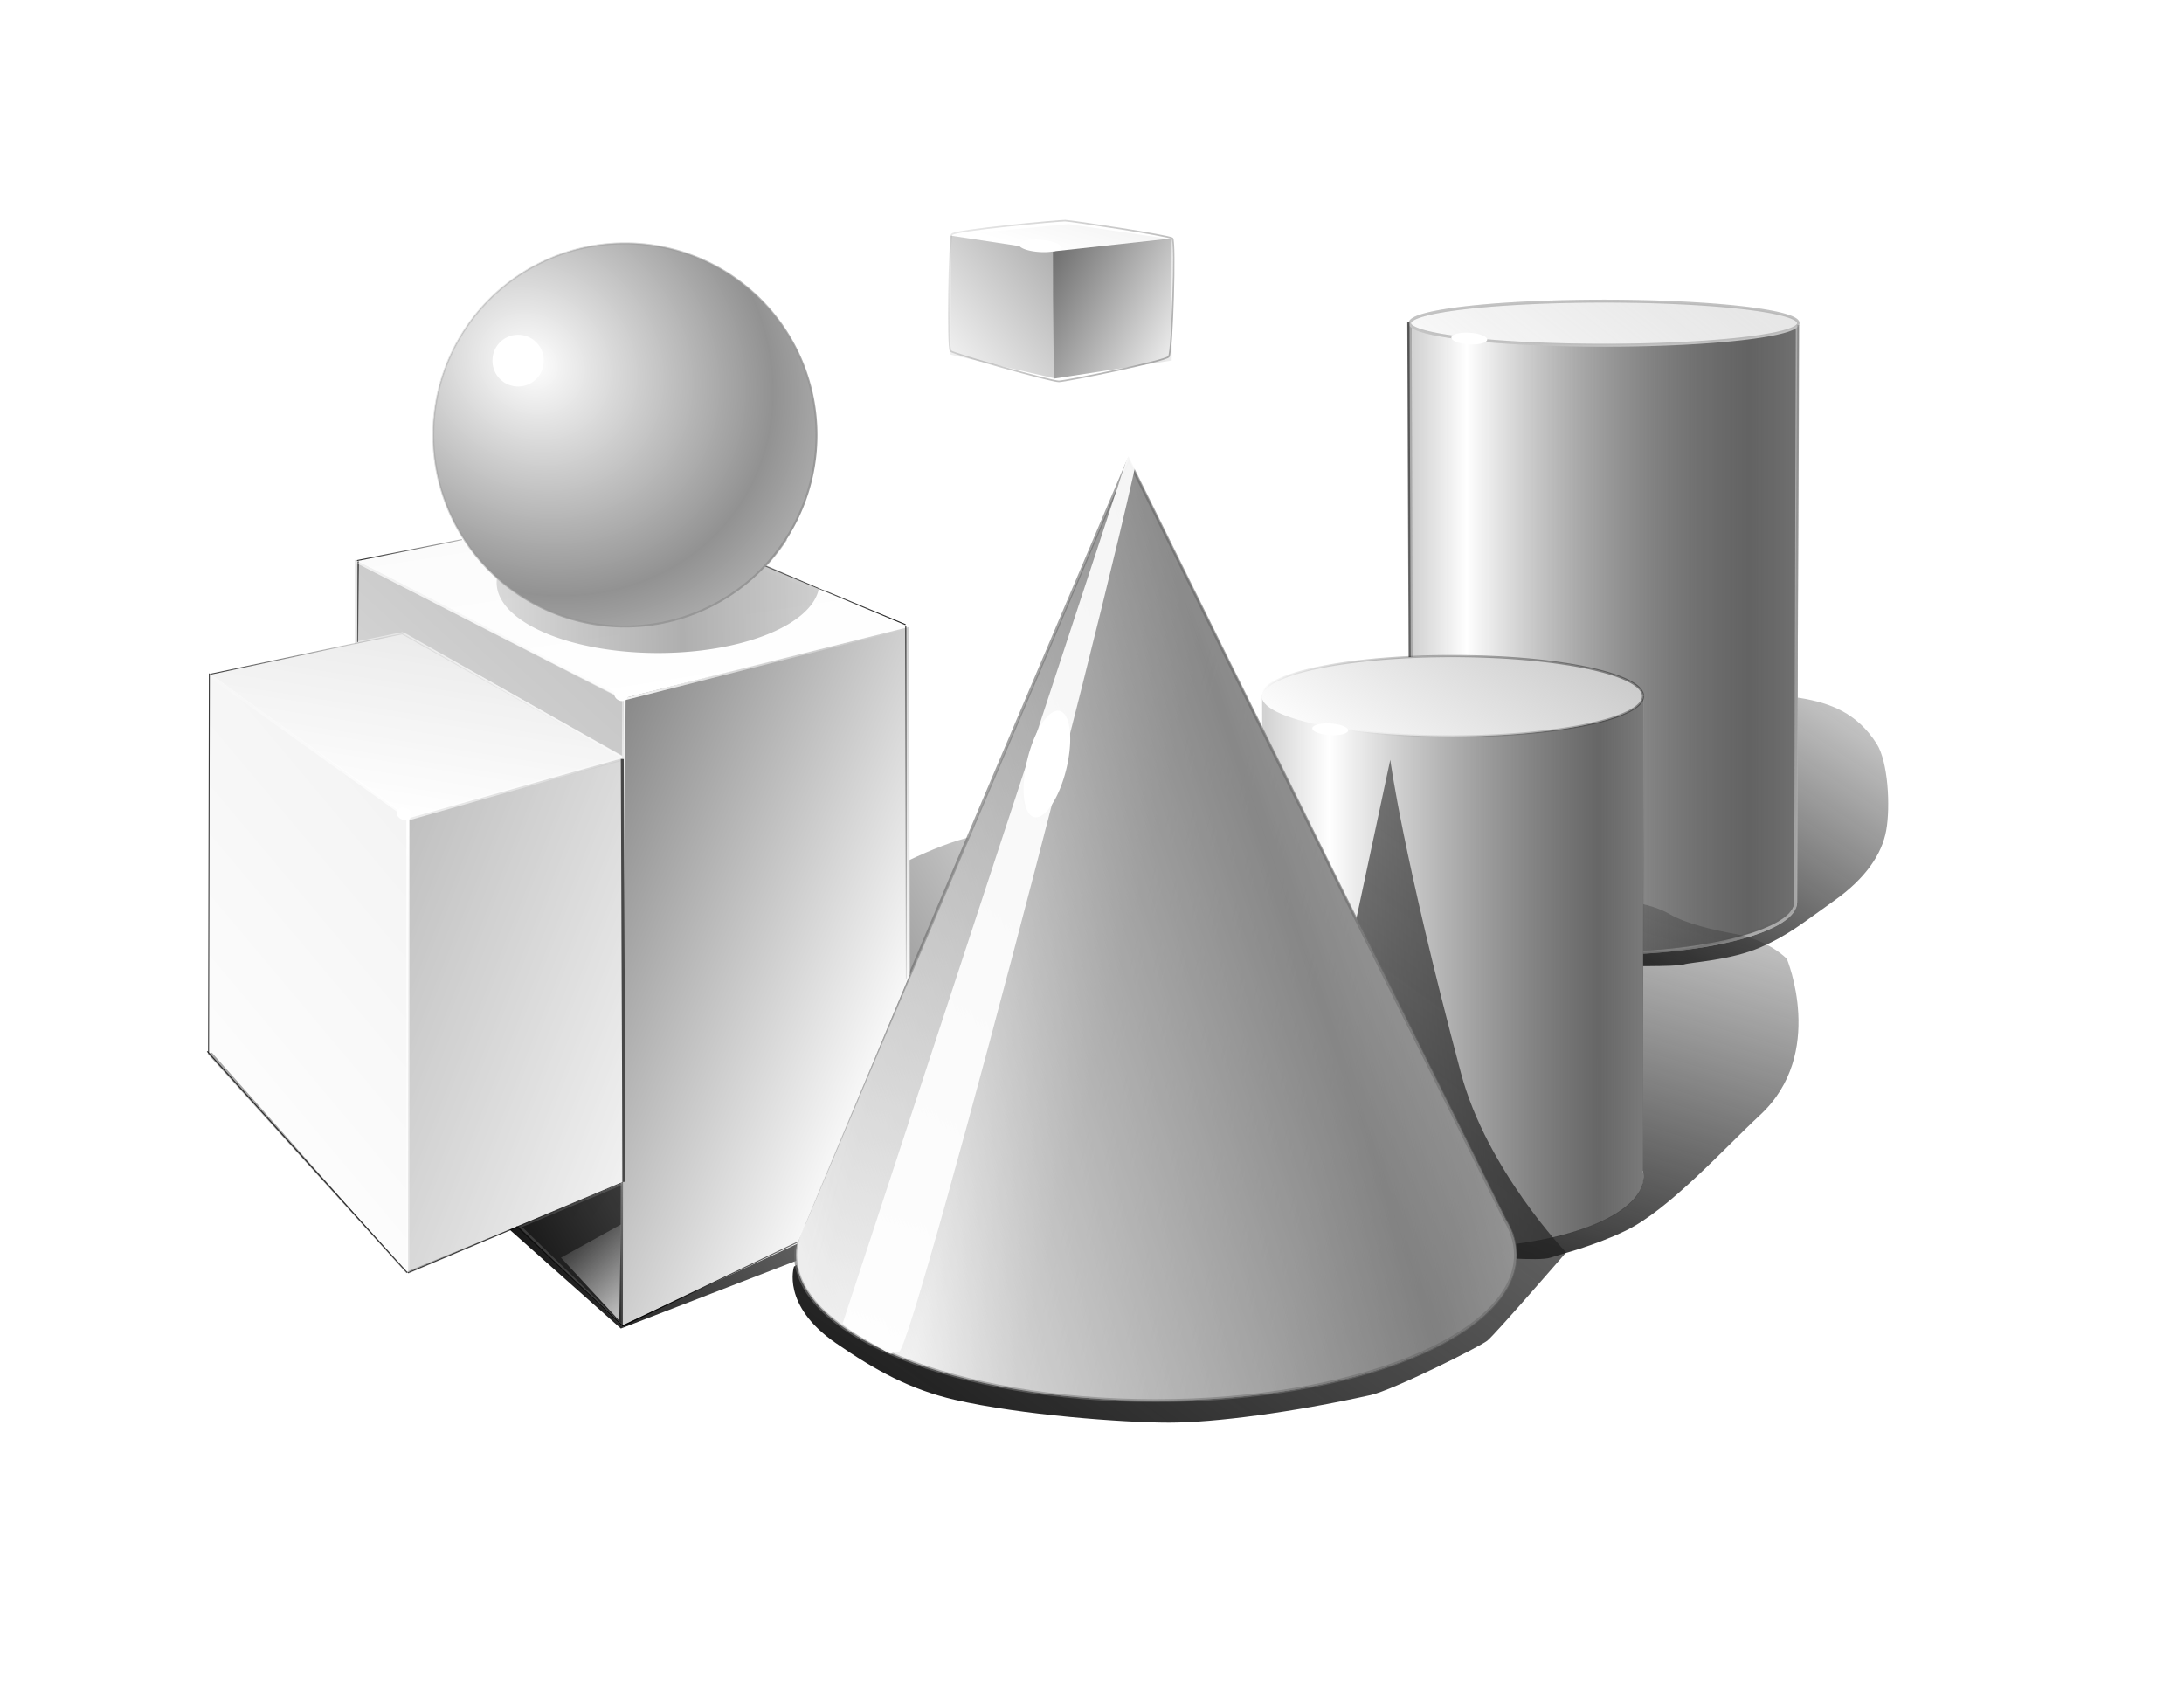 <?xml version="1.0" encoding="UTF-8" standalone="no"?>
<!-- Created with Inkscape (http://www.inkscape.org/) -->
<svg
   xmlns:dc="http://purl.org/dc/elements/1.1/"
   xmlns:cc="http://creativecommons.org/ns#"
   xmlns:rdf="http://www.w3.org/1999/02/22-rdf-syntax-ns#"
   xmlns:svg="http://www.w3.org/2000/svg"
   xmlns="http://www.w3.org/2000/svg"
   xmlns:xlink="http://www.w3.org/1999/xlink"
   xmlns:sodipodi="http://sodipodi.sourceforge.net/DTD/sodipodi-0.dtd"
   xmlns:inkscape="http://www.inkscape.org/namespaces/inkscape"
   width="990"
   height="765"
   id="svg2"
   sodipodi:version="0.32"
   inkscape:version="0.45+0.46pre2+devel"
   sodipodi:docbase="I:\My Computer\My Documents\233\03"
   sodipodi:docname="Shapes and Shadows.svg"
   version="1.0"
   inkscape:export-filename="B:\Documents\Pictures\Shapes and Shadows.png"
   inkscape:export-xdpi="150"
   inkscape:export-ydpi="150"
   inkscape:output_extension="org.inkscape.output.svg.inkscape"
   sodipodi:modified="true">
  <defs
     id="defs4">
    <inkscape:perspective
       sodipodi:type="inkscape:persp3d"
       inkscape:vp_x="-50 : 600 : 1"
       inkscape:vp_y="0 : 1000 : 0"
       inkscape:vp_z="700 : 600 : 1"
       inkscape:persp3d-origin="300 : 400 : 1"
       id="perspective14359" />
    <inkscape:perspective
       sodipodi:type="inkscape:persp3d"
       inkscape:vp_x="-50 : 600 : 1"
       inkscape:vp_y="0 : 1000 : 0"
       inkscape:vp_z="700 : 600 : 1"
       inkscape:persp3d-origin="300 : 400 : 1"
       id="perspective8367" />
    <inkscape:perspective
       sodipodi:type="inkscape:persp3d"
       inkscape:vp_x="-50 : 600 : 1"
       inkscape:vp_y="0 : 1000 : 0"
       inkscape:vp_z="700 : 600 : 1"
       inkscape:persp3d-origin="300 : 400 : 1"
       id="perspective18214" />
    <linearGradient
       inkscape:collect="always"
       id="linearGradient32159">
      <stop
         style="stop-color:#979797;stop-opacity:1;"
         offset="0"
         id="stop32161" />
      <stop
         style="stop-color:#979797;stop-opacity:0;"
         offset="1"
         id="stop32163" />
    </linearGradient>
    <linearGradient
       inkscape:collect="always"
       id="linearGradient31172">
      <stop
         style="stop-color:#141414;stop-opacity:1;"
         offset="0"
         id="stop31174" />
      <stop
         style="stop-color:#141414;stop-opacity:0;"
         offset="1"
         id="stop31176" />
    </linearGradient>
    <linearGradient
       inkscape:collect="always"
       id="linearGradient31158">
      <stop
         style="stop-color:#101010;stop-opacity:1;"
         offset="0"
         id="stop31160" />
      <stop
         style="stop-color:#101010;stop-opacity:0;"
         offset="1"
         id="stop31162" />
    </linearGradient>
    <linearGradient
       inkscape:collect="always"
       id="linearGradient31150">
      <stop
         style="stop-color:#3f3f3f;stop-opacity:1;"
         offset="0"
         id="stop31152" />
      <stop
         style="stop-color:#3f3f3f;stop-opacity:0;"
         offset="1"
         id="stop31154" />
    </linearGradient>
    <linearGradient
       inkscape:collect="always"
       id="linearGradient31140">
      <stop
         style="stop-color:#282828;stop-opacity:1;"
         offset="0"
         id="stop31142" />
      <stop
         style="stop-color:#282828;stop-opacity:0;"
         offset="1"
         id="stop31144" />
    </linearGradient>
    <linearGradient
       inkscape:collect="always"
       id="linearGradient30157">
      <stop
         style="stop-color:#212121;stop-opacity:1;"
         offset="0"
         id="stop30159" />
      <stop
         style="stop-color:#212121;stop-opacity:0;"
         offset="1"
         id="stop30161" />
    </linearGradient>
    <linearGradient
       inkscape:collect="always"
       id="linearGradient25280">
      <stop
         style="stop-color:#000000;stop-opacity:1;"
         offset="0"
         id="stop25282" />
      <stop
         style="stop-color:#000000;stop-opacity:0;"
         offset="1"
         id="stop25284" />
    </linearGradient>
    <linearGradient
       inkscape:collect="always"
       id="linearGradient23300">
      <stop
         style="stop-color:#ffffff;stop-opacity:1;"
         offset="0"
         id="stop23302" />
      <stop
         style="stop-color:#ffffff;stop-opacity:0;"
         offset="1"
         id="stop23304" />
    </linearGradient>
    <linearGradient
       inkscape:collect="always"
       id="linearGradient21330">
      <stop
         style="stop-color:#000000;stop-opacity:1;"
         offset="0"
         id="stop21332" />
      <stop
         style="stop-color:#000000;stop-opacity:0;"
         offset="1"
         id="stop21334" />
    </linearGradient>
    <linearGradient
       inkscape:collect="always"
       id="linearGradient12361">
      <stop
         style="stop-color:#000000;stop-opacity:1;"
         offset="0"
         id="stop12363" />
      <stop
         style="stop-color:#000000;stop-opacity:0;"
         offset="1"
         id="stop12365" />
    </linearGradient>
    <linearGradient
       inkscape:collect="always"
       id="linearGradient9316">
      <stop
         style="stop-color:#cdcdcd;stop-opacity:1"
         offset="0"
         id="stop9318" />
      <stop
         style="stop-color:#c1c1c1;stop-opacity:0;"
         offset="1"
         id="stop9320" />
    </linearGradient>
    <linearGradient
       inkscape:collect="always"
       id="linearGradient9308">
      <stop
         style="stop-color:#a8a8a8;stop-opacity:1;"
         offset="0"
         id="stop9310" />
      <stop
         style="stop-color:#858585;stop-opacity:0"
         offset="1"
         id="stop9312" />
    </linearGradient>
    <linearGradient
       inkscape:collect="always"
       id="linearGradient8315">
      <stop
         style="stop-color:#b4b4b4;stop-opacity:1;"
         offset="0"
         id="stop8317" />
      <stop
         style="stop-color:#b4b4b4;stop-opacity:0;"
         offset="1"
         id="stop8319" />
    </linearGradient>
    <linearGradient
       inkscape:collect="always"
       id="linearGradient6355">
      <stop
         style="stop-color:#636363;stop-opacity:1"
         offset="0"
         id="stop6357" />
      <stop
         style="stop-color:#000000;stop-opacity:0;"
         offset="1"
         id="stop6359" />
    </linearGradient>
    <linearGradient
       inkscape:collect="always"
       id="linearGradient4386">
      <stop
         style="stop-color:#393939;stop-opacity:0.77"
         offset="0"
         id="stop4388" />
      <stop
         style="stop-color:#000000;stop-opacity:0;"
         offset="1"
         id="stop4390" />
    </linearGradient>
    <linearGradient
       id="linearGradient3414">
      <stop
         style="stop-color:#bababa;stop-opacity:1;"
         offset="0"
         id="stop3416" />
      <stop
         id="stop3420"
         offset="0.305"
         style="stop-color:#bababa;stop-opacity:0.631;" />
      <stop
         style="stop-color:#bababa;stop-opacity:0.427;"
         offset="0.791"
         id="stop3422" />
      <stop
         style="stop-color:#bababa;stop-opacity:0;"
         offset="1"
         id="stop3418" />
    </linearGradient>
    <linearGradient
       inkscape:collect="always"
       id="linearGradient20735">
      <stop
         style="stop-color:#949494;stop-opacity:1;"
         offset="0"
         id="stop20737" />
      <stop
         style="stop-color:#949494;stop-opacity:0;"
         offset="1"
         id="stop20739" />
    </linearGradient>
    <linearGradient
       inkscape:collect="always"
       id="linearGradient17788">
      <stop
         style="stop-color:#000000;stop-opacity:1;"
         offset="0"
         id="stop17790" />
      <stop
         style="stop-color:#000000;stop-opacity:0;"
         offset="1"
         id="stop17792" />
    </linearGradient>
    <linearGradient
       inkscape:collect="always"
       id="linearGradient11868">
      <stop
         style="stop-color:#000000;stop-opacity:1;"
         offset="0"
         id="stop11870" />
      <stop
         style="stop-color:#000000;stop-opacity:0;"
         offset="1"
         id="stop11872" />
    </linearGradient>
    <linearGradient
       inkscape:collect="always"
       id="linearGradient10891">
      <stop
         style="stop-color:#ffffff;stop-opacity:1;"
         offset="0"
         id="stop10893" />
      <stop
         style="stop-color:#ffffff;stop-opacity:0;"
         offset="1"
         id="stop10895" />
    </linearGradient>
    <linearGradient
       inkscape:collect="always"
       id="linearGradient10469">
      <stop
         style="stop-color:#fcfcfc;stop-opacity:1;"
         offset="0"
         id="stop10471" />
      <stop
         style="stop-color:#fcfcfc;stop-opacity:0;"
         offset="1"
         id="stop10473" />
    </linearGradient>
    <linearGradient
       inkscape:collect="always"
       id="linearGradient9492">
      <stop
         style="stop-color:#ffffff;stop-opacity:1;"
         offset="0"
         id="stop9494" />
      <stop
         style="stop-color:#ffffff;stop-opacity:0;"
         offset="1"
         id="stop9496" />
    </linearGradient>
    <linearGradient
       inkscape:collect="always"
       id="linearGradient31325">
      <stop
         style="stop-color:#ffffff;stop-opacity:1;"
         offset="0"
         id="stop31327" />
      <stop
         style="stop-color:#ffffff;stop-opacity:0;"
         offset="1"
         id="stop31329" />
    </linearGradient>
    <linearGradient
       inkscape:collect="always"
       id="linearGradient27409">
      <stop
         style="stop-color:#ffffff;stop-opacity:1;"
         offset="0"
         id="stop27411" />
      <stop
         style="stop-color:#ffffff;stop-opacity:0;"
         offset="1"
         id="stop27413" />
    </linearGradient>
    <linearGradient
       inkscape:collect="always"
       id="linearGradient44482">
      <stop
         style="stop-color:black;stop-opacity:1;"
         offset="0"
         id="stop44484" />
      <stop
         style="stop-color:black;stop-opacity:0;"
         offset="1"
         id="stop44486" />
    </linearGradient>
    <linearGradient
       inkscape:collect="always"
       id="linearGradient43587">
      <stop
         style="stop-color:black;stop-opacity:1;"
         offset="0"
         id="stop43589" />
      <stop
         style="stop-color:black;stop-opacity:0;"
         offset="1"
         id="stop43591" />
    </linearGradient>
    <linearGradient
       inkscape:collect="always"
       id="linearGradient42692">
      <stop
         style="stop-color:black;stop-opacity:1;"
         offset="0"
         id="stop42694" />
      <stop
         style="stop-color:black;stop-opacity:0;"
         offset="1"
         id="stop42696" />
    </linearGradient>
    <linearGradient
       inkscape:collect="always"
       id="linearGradient32903">
      <stop
         style="stop-color:black;stop-opacity:1;"
         offset="0"
         id="stop32905" />
      <stop
         style="stop-color:black;stop-opacity:0;"
         offset="1"
         id="stop32907" />
    </linearGradient>
    <linearGradient
       inkscape:collect="always"
       id="linearGradient28242">
      <stop
         style="stop-color:black;stop-opacity:1;"
         offset="0"
         id="stop28244" />
      <stop
         style="stop-color:black;stop-opacity:0;"
         offset="1"
         id="stop28246" />
    </linearGradient>
    <linearGradient
       inkscape:collect="always"
       id="linearGradient27347">
      <stop
         style="stop-color:black;stop-opacity:1;"
         offset="0"
         id="stop27349" />
      <stop
         style="stop-color:black;stop-opacity:0;"
         offset="1"
         id="stop27351" />
    </linearGradient>
    <linearGradient
       inkscape:collect="always"
       id="linearGradient24680">
      <stop
         style="stop-color:black;stop-opacity:1;"
         offset="0"
         id="stop24682" />
      <stop
         style="stop-color:black;stop-opacity:0;"
         offset="1"
         id="stop24684" />
    </linearGradient>
    <linearGradient
       inkscape:collect="always"
       id="linearGradient20235">
      <stop
         style="stop-color:white;stop-opacity:1;"
         offset="0"
         id="stop20237" />
      <stop
         style="stop-color:white;stop-opacity:0;"
         offset="1"
         id="stop20239" />
    </linearGradient>
    <linearGradient
       inkscape:collect="always"
       id="linearGradient20225">
      <stop
         style="stop-color:black;stop-opacity:1;"
         offset="0"
         id="stop20227" />
      <stop
         style="stop-color:black;stop-opacity:0;"
         offset="1"
         id="stop20229" />
    </linearGradient>
    <linearGradient
       id="linearGradient12205">
      <stop
         style="stop-color:white;stop-opacity:1;"
         offset="0"
         id="stop12207" />
      <stop
         style="stop-color:white;stop-opacity:1"
         offset="1"
         id="stop12209" />
    </linearGradient>
    <linearGradient
       id="linearGradient21890">
      <stop
         style="stop-color:black;stop-opacity:1;"
         offset="0"
         id="stop21892" />
      <stop
         style="stop-color:black;stop-opacity:0;"
         offset="1"
         id="stop21894" />
    </linearGradient>
    <linearGradient
       inkscape:collect="always"
       id="linearGradient13817">
      <stop
         style="stop-color:black;stop-opacity:1;"
         offset="0"
         id="stop13819" />
      <stop
         style="stop-color:black;stop-opacity:0;"
         offset="1"
         id="stop13821" />
    </linearGradient>
    <linearGradient
       id="linearGradient12011">
      <stop
         style="stop-color:black;stop-opacity:1;"
         offset="0"
         id="stop12013" />
      <stop
         style="stop-color:black;stop-opacity:0;"
         offset="1"
         id="stop12015" />
    </linearGradient>
    <linearGradient
       id="linearGradient11999">
      <stop
         id="stop12001"
         offset="0"
         style="stop-color:black;stop-opacity:1;" />
      <stop
         id="stop12003"
         offset="1"
         style="stop-color:black;stop-opacity:0;" />
    </linearGradient>
    <linearGradient
       inkscape:collect="always"
       id="linearGradient27139">
      <stop
         style="stop-color:black;stop-opacity:1;"
         offset="0"
         id="stop27141" />
      <stop
         style="stop-color:black;stop-opacity:0;"
         offset="1"
         id="stop27143" />
    </linearGradient>
    <linearGradient
       id="linearGradient8402">
      <stop
         style="stop-color:white;stop-opacity:1;"
         offset="0"
         id="stop8404" />
      <stop
         style="stop-color:white;stop-opacity:0.178"
         offset="1"
         id="stop8406" />
    </linearGradient>
    <linearGradient
       inkscape:collect="always"
       id="linearGradient6622">
      <stop
         style="stop-color:black;stop-opacity:1;"
         offset="0"
         id="stop6624" />
      <stop
         style="stop-color:black;stop-opacity:0;"
         offset="1"
         id="stop6626" />
    </linearGradient>
    <linearGradient
       inkscape:collect="always"
       id="linearGradient5727">
      <stop
         style="stop-color:black;stop-opacity:1;"
         offset="0"
         id="stop5729" />
      <stop
         style="stop-color:black;stop-opacity:0;"
         offset="1"
         id="stop5731" />
    </linearGradient>
    <linearGradient
       inkscape:collect="always"
       id="linearGradient4832">
      <stop
         style="stop-color:black;stop-opacity:0.73"
         offset="0"
         id="stop4834" />
      <stop
         style="stop-color:black;stop-opacity:0;"
         offset="1"
         id="stop4836" />
    </linearGradient>
    <linearGradient
       id="linearGradient2987">
      <stop
         id="stop2989"
         offset="0"
         style="stop-color:black;stop-opacity:1;" />
      <stop
         id="stop2991"
         offset="1"
         style="stop-color:black;stop-opacity:0;" />
    </linearGradient>
    <linearGradient
       inkscape:collect="always"
       id="linearGradient21474">
      <stop
         style="stop-color:black;stop-opacity:1;"
         offset="0"
         id="stop21476" />
      <stop
         style="stop-color:black;stop-opacity:0;"
         offset="1"
         id="stop21478" />
    </linearGradient>
    <linearGradient
       inkscape:collect="always"
       id="linearGradient20579">
      <stop
         style="stop-color:black;stop-opacity:1;"
         offset="0"
         id="stop20581" />
      <stop
         style="stop-color:black;stop-opacity:0;"
         offset="1"
         id="stop20583" />
    </linearGradient>
    <linearGradient
       inkscape:collect="always"
       id="linearGradient19684">
      <stop
         style="stop-color:black;stop-opacity:1;"
         offset="0"
         id="stop19686" />
      <stop
         style="stop-color:black;stop-opacity:0;"
         offset="1"
         id="stop19688" />
    </linearGradient>
    <linearGradient
       inkscape:collect="always"
       id="linearGradient19674">
      <stop
         style="stop-color:black;stop-opacity:1;"
         offset="0"
         id="stop19676" />
      <stop
         style="stop-color:black;stop-opacity:0;"
         offset="1"
         id="stop19678" />
    </linearGradient>
    <linearGradient
       inkscape:collect="always"
       id="linearGradient18779">
      <stop
         style="stop-color:black;stop-opacity:1;"
         offset="0"
         id="stop18781" />
      <stop
         style="stop-color:black;stop-opacity:0;"
         offset="1"
         id="stop18783" />
    </linearGradient>
    <linearGradient
       inkscape:collect="always"
       id="linearGradient17884">
      <stop
         style="stop-color:black;stop-opacity:1;"
         offset="0"
         id="stop17886" />
      <stop
         style="stop-color:black;stop-opacity:0;"
         offset="1"
         id="stop17888" />
    </linearGradient>
    <linearGradient
       inkscape:collect="always"
       id="linearGradient16989">
      <stop
         style="stop-color:black;stop-opacity:1;"
         offset="0"
         id="stop16991" />
      <stop
         style="stop-color:black;stop-opacity:0;"
         offset="1"
         id="stop16993" />
    </linearGradient>
    <linearGradient
       inkscape:collect="always"
       xlink:href="#linearGradient17884"
       id="linearGradient17890"
       x1="248.929"
       y1="528.214"
       x2="262.5"
       y2="557.143"
       gradientUnits="userSpaceOnUse" />
    <linearGradient
       inkscape:collect="always"
       xlink:href="#linearGradient18779"
       id="linearGradient18785"
       x1="329.815"
       y1="569.914"
       x2="334.108"
       y2="581.026"
       gradientUnits="userSpaceOnUse" />
    <linearGradient
       inkscape:collect="always"
       xlink:href="#linearGradient19674"
       id="linearGradient19680"
       x1="488.835"
       y1="519.203"
       x2="667.957"
       y2="431.51"
       gradientUnits="userSpaceOnUse" />
    <linearGradient
       inkscape:collect="always"
       xlink:href="#linearGradient19684"
       id="linearGradient19690"
       x1="547.282"
       y1="562.055"
       x2="876.32"
       y2="505.627"
       gradientUnits="userSpaceOnUse" />
    <linearGradient
       inkscape:collect="always"
       xlink:href="#linearGradient20579"
       id="linearGradient20585"
       x1="698.015"
       y1="514.482"
       x2="873.782"
       y2="467.005"
       gradientUnits="userSpaceOnUse" />
    <linearGradient
       inkscape:collect="always"
       xlink:href="#linearGradient21474"
       id="linearGradient21480"
       x1="298.176"
       y1="445.552"
       x2="940.786"
       y2="338.409"
       gradientUnits="userSpaceOnUse" />
    <linearGradient
       inkscape:collect="always"
       xlink:href="#linearGradient4832"
       id="linearGradient4838"
       x1="93.75"
       y1="599.297"
       x2="172.657"
       y2="285"
       gradientUnits="userSpaceOnUse" />
    <linearGradient
       inkscape:collect="always"
       xlink:href="#linearGradient5727"
       id="linearGradient5733"
       x1="1.625"
       y1="303.214"
       x2="195.64"
       y2="535.219"
       gradientUnits="userSpaceOnUse" />
    <linearGradient
       inkscape:collect="always"
       xlink:href="#linearGradient6622"
       id="linearGradient6628"
       x1="70.052"
       y1="422.18"
       x2="331.929"
       y2="526.218"
       gradientUnits="userSpaceOnUse" />
    <radialGradient
       inkscape:collect="always"
       xlink:href="#linearGradient8402"
       id="radialGradient8408"
       cx="152.082"
       cy="79.735"
       fx="152.082"
       fy="79.735"
       r="110.671"
       gradientUnits="userSpaceOnUse"
       gradientTransform="matrix(0.969,0.691,-0.661,0.926,57.217,-94.168)"
       spreadMethod="reflect" />
    <linearGradient
       inkscape:collect="always"
       xlink:href="#linearGradient16989"
       id="linearGradient12947"
       gradientUnits="userSpaceOnUse"
       x1="287.327"
       y1="232.004"
       x2="382.5"
       y2="276.046"
       gradientTransform="matrix(1.015,0,0,1,-5.581,0)" />
    <linearGradient
       inkscape:collect="always"
       xlink:href="#linearGradient27139"
       id="linearGradient27145"
       x1="198.472"
       y1="332.631"
       x2="218.719"
       y2="369.656"
       gradientUnits="userSpaceOnUse" />
    <linearGradient
       inkscape:collect="always"
       xlink:href="#linearGradient12011"
       id="linearGradient11997"
       x1="714.556"
       y1="438.398"
       x2="608.491"
       y2="438.398"
       gradientUnits="userSpaceOnUse"
       spreadMethod="reflect" />
    <linearGradient
       inkscape:collect="always"
       xlink:href="#linearGradient13817"
       id="linearGradient13823"
       x1="1001.2"
       y1="123.075"
       x2="595.757"
       y2="329.541"
       gradientUnits="userSpaceOnUse" />
    <linearGradient
       inkscape:collect="always"
       xlink:href="#linearGradient20225"
       id="linearGradient20231"
       x1="563.873"
       y1="373.142"
       x2="265.878"
       y2="457.995"
       gradientUnits="userSpaceOnUse"
       spreadMethod="reflect" />
    <linearGradient
       inkscape:collect="always"
       xlink:href="#linearGradient20235"
       id="linearGradient20241"
       x1="448.716"
       y1="432.741"
       x2="906.38"
       y2="556.99"
       gradientUnits="userSpaceOnUse"
       spreadMethod="reflect" />
    <linearGradient
       inkscape:collect="always"
       xlink:href="#linearGradient24680"
       id="linearGradient24686"
       x1="-46.429"
       y1="315.714"
       x2="316.429"
       y2="570.714"
       gradientUnits="userSpaceOnUse" />
    <linearGradient
       inkscape:collect="always"
       xlink:href="#linearGradient27347"
       id="linearGradient27353"
       x1="40.317"
       y1="246.665"
       x2="420.374"
       y2="433.807"
       gradientUnits="userSpaceOnUse" />
    <linearGradient
       inkscape:collect="always"
       xlink:href="#linearGradient28242"
       id="linearGradient28248"
       x1="-57.679"
       y1="29.018"
       x2="473.929"
       y2="326.875"
       gradientUnits="userSpaceOnUse" />
    <radialGradient
       inkscape:collect="always"
       xlink:href="#linearGradient8402"
       id="radialGradient31944"
       gradientUnits="userSpaceOnUse"
       gradientTransform="matrix(1.049,0.76,-0.667,0.921,46.741,-103.223)"
       spreadMethod="reflect"
       cx="137.334"
       cy="81.153"
       fx="137.334"
       fy="81.153"
       r="110.671" />
    <linearGradient
       inkscape:collect="always"
       xlink:href="#linearGradient4832"
       id="linearGradient31952"
       gradientUnits="userSpaceOnUse"
       x1="226.08"
       y1="83.109"
       x2="180.738"
       y2="368.929"
       gradientTransform="translate(2.044,2.02)" />
    <linearGradient
       inkscape:collect="always"
       xlink:href="#linearGradient5727"
       id="linearGradient31954"
       gradientUnits="userSpaceOnUse"
       x1="213.054"
       y1="381.786"
       x2="62.783"
       y2="508.076"
       gradientTransform="translate(2.044,2.02)" />
    <linearGradient
       inkscape:collect="always"
       xlink:href="#linearGradient6622"
       id="linearGradient31956"
       gradientUnits="userSpaceOnUse"
       x1="70.052"
       y1="422.18"
       x2="331.929"
       y2="526.218"
       gradientTransform="translate(2.044,2.02)" />
    <linearGradient
       inkscape:collect="always"
       xlink:href="#linearGradient3414"
       id="linearGradient31960"
       gradientUnits="userSpaceOnUse"
       spreadMethod="reflect"
       x1="685.156"
       y1="457.764"
       x2="464.905"
       y2="402.265"
       gradientTransform="translate(2.044,2.02)" />
    <linearGradient
       inkscape:collect="always"
       xlink:href="#linearGradient20235"
       id="linearGradient31962"
       gradientUnits="userSpaceOnUse"
       spreadMethod="reflect"
       x1="448.716"
       y1="432.741"
       x2="906.38"
       y2="556.99"
       gradientTransform="translate(183.473,-0.123)" />
    <linearGradient
       inkscape:collect="always"
       xlink:href="#linearGradient24680"
       id="linearGradient31964"
       gradientUnits="userSpaceOnUse"
       x1="-46.429"
       y1="315.714"
       x2="316.429"
       y2="570.714" />
    <linearGradient
       inkscape:collect="always"
       xlink:href="#linearGradient24680"
       id="linearGradient31966"
       gradientUnits="userSpaceOnUse"
       x1="313.67"
       y1="296.875"
       x2="67.956"
       y2="568.304" />
    <linearGradient
       inkscape:collect="always"
       xlink:href="#linearGradient24680"
       id="linearGradient31968"
       gradientUnits="userSpaceOnUse"
       x1="-46.429"
       y1="315.714"
       x2="316.429"
       y2="570.714" />
    <linearGradient
       inkscape:collect="always"
       xlink:href="#linearGradient32903"
       id="linearGradient32909"
       x1="64.48"
       y1="302.383"
       x2="423.109"
       y2="446.668"
       gradientUnits="userSpaceOnUse" />
    <linearGradient
       inkscape:collect="always"
       xlink:href="#linearGradient24680"
       id="linearGradient33804"
       x1="286.964"
       y1="70.202"
       x2="325.413"
       y2="316.607"
       gradientUnits="userSpaceOnUse" />
    <linearGradient
       inkscape:collect="always"
       xlink:href="#linearGradient42692"
       id="linearGradient42698"
       x1="583.195"
       y1="11.203"
       x2="373.589"
       y2="170.714"
       gradientUnits="userSpaceOnUse"
       gradientTransform="translate(45.688,0.726)" />
    <linearGradient
       inkscape:collect="always"
       xlink:href="#linearGradient43587"
       id="linearGradient43593"
       x1="372.008"
       y1="94.66"
       x2="496.647"
       y2="161.331"
       gradientUnits="userSpaceOnUse"
       gradientTransform="translate(45.688,0.726)" />
    <linearGradient
       inkscape:collect="always"
       xlink:href="#linearGradient44482"
       id="linearGradient44488"
       x1="452.233"
       y1="78.155"
       x2="440.7"
       y2="117.814"
       gradientUnits="userSpaceOnUse"
       gradientTransform="translate(45.688,0.726)" />
    <filter
       inkscape:collect="always"
       x="-0.016"
       width="1.031"
       y="-0.13"
       height="1.26"
       id="filter25328">
      <feGaussianBlur
         inkscape:collect="always"
         stdDeviation="1.553"
         id="feGaussianBlur25330" />
    </filter>
    <filter
       inkscape:collect="always"
       x="-0.523"
       width="2.045"
       y="-0.006"
       height="1.011"
       id="filter26397">
      <feGaussianBlur
         inkscape:collect="always"
         stdDeviation="0.588"
         id="feGaussianBlur26399" />
    </filter>
    <linearGradient
       inkscape:collect="always"
       xlink:href="#linearGradient27409"
       id="linearGradient27415"
       x1="175.383"
       y1="376.485"
       x2="184.901"
       y2="667.144"
       gradientUnits="userSpaceOnUse" />
    <linearGradient
       inkscape:collect="always"
       xlink:href="#linearGradient31325"
       id="linearGradient31331"
       x1="204.092"
       y1="391.155"
       x2="89.557"
       y2="292.16"
       gradientUnits="userSpaceOnUse" />
    <filter
       inkscape:collect="always"
       id="filter34420">
      <feGaussianBlur
         inkscape:collect="always"
         stdDeviation="0.24"
         id="feGaussianBlur34422" />
    </filter>
    <filter
       inkscape:collect="always"
       x="-0.595"
       width="2.191"
       y="-0.003"
       height="1.006"
       id="filter34424">
      <feGaussianBlur
         inkscape:collect="always"
         stdDeviation="0.24"
         id="feGaussianBlur34426" />
    </filter>
    <filter
       inkscape:collect="always"
       id="filter34428">
      <feGaussianBlur
         inkscape:collect="always"
         stdDeviation="0.24"
         id="feGaussianBlur34430" />
    </filter>
    <filter
       inkscape:collect="always"
       id="filter34432">
      <feGaussianBlur
         inkscape:collect="always"
         stdDeviation="0.24"
         id="feGaussianBlur34434" />
    </filter>
    <linearGradient
       inkscape:collect="always"
       xlink:href="#linearGradient31325"
       id="linearGradient4620"
       gradientUnits="userSpaceOnUse"
       x1="105.097"
       y1="399.237"
       x2="237.039"
       y2="300.242"
       gradientTransform="translate(65.813,28.372)" />
    <filter
       inkscape:collect="always"
       id="filter5591">
      <feGaussianBlur
         inkscape:collect="always"
         stdDeviation="2.232"
         id="feGaussianBlur5593" />
    </filter>
    <filter
       inkscape:collect="always"
       id="filter6564">
      <feGaussianBlur
         inkscape:collect="always"
         stdDeviation="2.348"
         id="feGaussianBlur6566" />
    </filter>
    <filter
       inkscape:collect="always"
       id="filter7537">
      <feGaussianBlur
         inkscape:collect="always"
         stdDeviation="1.675"
         id="feGaussianBlur7539" />
    </filter>
    <linearGradient
       inkscape:collect="always"
       xlink:href="#linearGradient9492"
       id="linearGradient9498"
       x1="274.625"
       y1="301.974"
       x2="274.946"
       y2="606.38"
       gradientUnits="userSpaceOnUse" />
    <linearGradient
       inkscape:collect="always"
       xlink:href="#linearGradient10469"
       id="linearGradient10475"
       x1="276.653"
       y1="319.959"
       x2="417.842"
       y2="287.225"
       gradientUnits="userSpaceOnUse" />
    <filter
       inkscape:collect="always"
       id="filter10477">
      <feGaussianBlur
         inkscape:collect="always"
         stdDeviation="0.407"
         id="feGaussianBlur10479" />
    </filter>
    <linearGradient
       inkscape:collect="always"
       xlink:href="#linearGradient10469"
       id="linearGradient10483"
       gradientUnits="userSpaceOnUse"
       x1="299.382"
       y1="277.533"
       x2="311.27"
       y2="576.634"
       gradientTransform="translate(-25.766,29.267)" />
    <filter
       inkscape:collect="always"
       id="filter4070">
      <feGaussianBlur
         inkscape:collect="always"
         stdDeviation="1.658"
         id="feGaussianBlur4072" />
    </filter>
    <filter
       inkscape:collect="always"
       id="filter5043">
      <feGaussianBlur
         inkscape:collect="always"
         stdDeviation="1.814"
         id="feGaussianBlur5045" />
    </filter>
    <filter
       inkscape:collect="always"
       id="filter6016">
      <feGaussianBlur
         inkscape:collect="always"
         stdDeviation="1.36"
         id="feGaussianBlur6018" />
    </filter>
    <filter
       inkscape:collect="always"
       id="filter8927">
      <feGaussianBlur
         inkscape:collect="always"
         stdDeviation="0.634"
         id="feGaussianBlur8929" />
    </filter>
    <filter
       inkscape:collect="always"
       id="filter8931">
      <feGaussianBlur
         inkscape:collect="always"
         stdDeviation="0.634"
         id="feGaussianBlur8933" />
    </filter>
    <filter
       inkscape:collect="always"
       id="filter9918">
      <feGaussianBlur
         inkscape:collect="always"
         stdDeviation="0.195"
         id="feGaussianBlur9920" />
    </filter>
    <linearGradient
       inkscape:collect="always"
       xlink:href="#linearGradient10891"
       id="linearGradient10897"
       x1="282.414"
       y1="343.664"
       x2="124.073"
       y2="243.874"
       gradientUnits="userSpaceOnUse" />
    <linearGradient
       inkscape:collect="always"
       xlink:href="#linearGradient11868"
       id="linearGradient11874"
       x1="95.033"
       y1="296.306"
       x2="182.983"
       y2="296.306"
       gradientUnits="userSpaceOnUse" />
    <filter
       inkscape:collect="always"
       id="filter12857">
      <feGaussianBlur
         inkscape:collect="always"
         stdDeviation="2.556"
         id="feGaussianBlur12859" />
    </filter>
    <filter
       inkscape:collect="always"
       x="-0.052"
       width="1.103"
       y="-0.417"
       height="1.835"
       id="filter12861">
      <feGaussianBlur
         inkscape:collect="always"
         stdDeviation="2.556"
         id="feGaussianBlur12863" />
    </filter>
    <filter
       inkscape:collect="always"
       x="-0.109"
       width="1.217"
       y="-0.079"
       height="1.158"
       id="filter12865">
      <feGaussianBlur
         inkscape:collect="always"
         stdDeviation="2.556"
         id="feGaussianBlur12867" />
    </filter>
    <filter
       inkscape:collect="always"
       id="filter13868">
      <feGaussianBlur
         inkscape:collect="always"
         stdDeviation="0.219"
         id="feGaussianBlur13870" />
    </filter>
    <clipPath
       clipPathUnits="userSpaceOnUse"
       id="clipPath16809">
      <rect
         y="-594.49"
         x="-44.435"
         height="193.599"
         width="1107.104"
         id="use16811"
         style="fill:#000000;fill-opacity:1;stroke:#000000;stroke-width:1.074;stroke-miterlimit:4;stroke-dasharray:none;stroke-opacity:0.513" />
    </clipPath>
    <linearGradient
       inkscape:collect="always"
       xlink:href="#linearGradient17788"
       id="linearGradient17794"
       x1="145.429"
       y1="254.282"
       x2="234.894"
       y2="241.741"
       gradientUnits="userSpaceOnUse" />
    <linearGradient
       inkscape:collect="always"
       xlink:href="#linearGradient17788"
       id="linearGradient17798"
       gradientUnits="userSpaceOnUse"
       x1="240.071"
       y1="244.639"
       x2="223.108"
       y2="332.098"
       gradientTransform="translate(-81.57,2.525)" />
    <linearGradient
       inkscape:collect="always"
       xlink:href="#linearGradient10469"
       id="linearGradient17802"
       gradientUnits="userSpaceOnUse"
       x1="276.653"
       y1="319.959"
       x2="178.556"
       y2="203.297"
       gradientTransform="translate(-64.821,16.875)" />
    <linearGradient
       inkscape:collect="always"
       xlink:href="#linearGradient17788"
       id="linearGradient17806"
       gradientUnits="userSpaceOnUse"
       gradientTransform="translate(148.313,-6.996)"
       x1="282.929"
       y1="293.925"
       x2="104.537"
       y2="248.884" />
    <linearGradient
       inkscape:collect="always"
       xlink:href="#linearGradient17788"
       id="linearGradient17810"
       gradientUnits="userSpaceOnUse"
       gradientTransform="translate(210.456,8.719)"
       x1="235.786"
       y1="247.496"
       x2="190.251"
       y2="454.598" />
    <linearGradient
       inkscape:collect="always"
       xlink:href="#linearGradient17788"
       id="linearGradient17814"
       gradientUnits="userSpaceOnUse"
       gradientTransform="translate(52.242,349.076)"
       x1="238.643"
       y1="261.425"
       x2="110.251"
       y2="199.598" />
    <linearGradient
       inkscape:collect="always"
       xlink:href="#linearGradient17788"
       id="linearGradient17818"
       gradientUnits="userSpaceOnUse"
       gradientTransform="translate(64.384,349.79)"
       x1="249.714"
       y1="284.282"
       x2="372.751"
       y2="147.455" />
    <linearGradient
       inkscape:collect="always"
       xlink:href="#linearGradient20735"
       id="linearGradient20741"
       x1="289.557"
       y1="185.618"
       x2="36.347"
       y2="14.364"
       gradientUnits="userSpaceOnUse" />
    <linearGradient
       inkscape:collect="always"
       xlink:href="#linearGradient4386"
       id="linearGradient4392"
       x1="716.523"
       y1="414.154"
       x2="600.565"
       y2="415.165"
       gradientUnits="userSpaceOnUse"
       spreadMethod="reflect" />
    <filter
       inkscape:collect="always"
       id="filter4398">
      <feGaussianBlur
         inkscape:collect="always"
         stdDeviation="1.059"
         id="feGaussianBlur4400" />
    </filter>
    <linearGradient
       inkscape:collect="always"
       xlink:href="#linearGradient6355"
       id="linearGradient6361"
       x1="792.8"
       y1="242.47"
       x2="664.85"
       y2="242.47"
       gradientUnits="userSpaceOnUse"
       spreadMethod="reflect" />
    <linearGradient
       inkscape:collect="always"
       xlink:href="#linearGradient4386"
       id="linearGradient6363"
       gradientUnits="userSpaceOnUse"
       spreadMethod="reflect"
       x1="722.584"
       y1="415.165"
       x2="600.565"
       y2="415.165" />
    <filter
       inkscape:collect="always"
       id="filter7334">
      <feGaussianBlur
         inkscape:collect="always"
         stdDeviation="1.162"
         id="feGaussianBlur7336" />
    </filter>
    <linearGradient
       inkscape:collect="always"
       xlink:href="#linearGradient8315"
       id="linearGradient8321"
       x1="775.238"
       y1="157.654"
       x2="663.802"
       y2="321.296"
       gradientUnits="userSpaceOnUse" />
    <filter
       inkscape:collect="always"
       id="filter8327">
      <feGaussianBlur
         inkscape:collect="always"
         stdDeviation="0.663"
         id="feGaussianBlur8329" />
    </filter>
    <linearGradient
       inkscape:collect="always"
       xlink:href="#linearGradient9308"
       id="linearGradient9314"
       x1="836.295"
       y1="14.837"
       x2="761.398"
       y2="136.344"
       gradientUnits="userSpaceOnUse" />
    <linearGradient
       inkscape:collect="always"
       xlink:href="#linearGradient9316"
       id="linearGradient9322"
       x1="680.114"
       y1="10.452"
       x2="930.615"
       y2="65.065"
       gradientUnits="userSpaceOnUse" />
    <linearGradient
       inkscape:collect="always"
       xlink:href="#linearGradient12361"
       id="linearGradient12367"
       x1="587.999"
       y1="421.63"
       x2="340.857"
       y2="505.915"
       gradientUnits="userSpaceOnUse"
       spreadMethod="reflect" />
    <filter
       inkscape:collect="always"
       id="filter15412">
      <feGaussianBlur
         inkscape:collect="always"
         stdDeviation="4.986"
         id="feGaussianBlur15414" />
    </filter>
    <filter
       inkscape:collect="always"
       x="-1.229"
       width="3.458"
       y="-0.011"
       height="1.022"
       id="filter17400">
      <feGaussianBlur
         inkscape:collect="always"
         stdDeviation="1.08"
         id="feGaussianBlur17402" />
    </filter>
    <filter
       inkscape:collect="always"
       id="filter19352">
      <feGaussianBlur
         inkscape:collect="always"
         stdDeviation="1.529"
         id="feGaussianBlur19354" />
    </filter>
    <linearGradient
       inkscape:collect="always"
       xlink:href="#linearGradient21330"
       id="linearGradient21336"
       x1="203.571"
       y1="580.994"
       x2="548.801"
       y2="385.28"
       gradientUnits="userSpaceOnUse"
       gradientTransform="translate(-2.143,1.429)" />
    <filter
       inkscape:collect="always"
       id="filter21338">
      <feGaussianBlur
         inkscape:collect="always"
         stdDeviation="6.335"
         id="feGaussianBlur21340" />
    </filter>
    <filter
       inkscape:collect="always"
       x="-0.391"
       width="1.782"
       y="-0.243"
       height="1.487"
       id="filter23296">
      <feGaussianBlur
         inkscape:collect="always"
         stdDeviation="5.304"
         id="feGaussianBlur23298" />
    </filter>
    <linearGradient
       inkscape:collect="always"
       xlink:href="#linearGradient23300"
       id="linearGradient23306"
       x1="280"
       y1="590.357"
       x2="252.857"
       y2="555.357"
       gradientUnits="userSpaceOnUse"
       gradientTransform="translate(1.429,3.571)" />
    <linearGradient
       inkscape:collect="always"
       xlink:href="#linearGradient25280"
       id="linearGradient25286"
       x1="290.201"
       y1="281.273"
       x2="416.238"
       y2="272.091"
       gradientUnits="userSpaceOnUse"
       spreadMethod="reflect" />
    <filter
       inkscape:collect="always"
       x="-0.012"
       width="1.025"
       y="-0.152"
       height="1.305"
       id="filter27240">
      <feGaussianBlur
         inkscape:collect="always"
         stdDeviation="0.762"
         id="feGaussianBlur27242" />
    </filter>
    <filter
       inkscape:collect="always"
       id="filter29184">
      <feGaussianBlur
         inkscape:collect="always"
         stdDeviation="7.624"
         id="feGaussianBlur29186" />
    </filter>
    <linearGradient
       inkscape:collect="always"
       xlink:href="#linearGradient30157"
       id="linearGradient30163"
       x1="421.508"
       y1="635.505"
       x2="901.424"
       y2="-32.549"
       gradientUnits="userSpaceOnUse"
       gradientTransform="translate(1.429,9.286)" />
    <filter
       inkscape:collect="always"
       id="filter30167">
      <feGaussianBlur
         inkscape:collect="always"
         stdDeviation="4.781"
         id="feGaussianBlur30169" />
    </filter>
    <linearGradient
       inkscape:collect="always"
       xlink:href="#linearGradient31140"
       id="linearGradient31146"
       x1="677.353"
       y1="578.356"
       x2="749.36"
       y2="329.858"
       gradientUnits="userSpaceOnUse"
       gradientTransform="translate(4.286,4.286)" />
    <linearGradient
       inkscape:collect="always"
       xlink:href="#linearGradient31150"
       id="linearGradient31156"
       x1="557.916"
       y1="213.507"
       x2="858.55"
       y2="315.65"
       gradientUnits="userSpaceOnUse" />
    <linearGradient
       inkscape:collect="always"
       xlink:href="#linearGradient31158"
       id="linearGradient31164"
       x1="750.041"
       y1="103.341"
       x2="666.139"
       y2="292.764"
       gradientUnits="userSpaceOnUse" />
    <filter
       inkscape:collect="always"
       id="filter31168">
      <feGaussianBlur
         inkscape:collect="always"
         stdDeviation="3.82"
         id="feGaussianBlur31170" />
    </filter>
    <linearGradient
       inkscape:collect="always"
       xlink:href="#linearGradient31172"
       id="linearGradient31178"
       x1="695"
       y1="432.2"
       x2="821.249"
       y2="240.743"
       gradientUnits="userSpaceOnUse"
       gradientTransform="translate(4.286,5.714)" />
    <linearGradient
       inkscape:collect="always"
       xlink:href="#linearGradient32159"
       id="linearGradient32165"
       x1="558.933"
       y1="193.754"
       x2="406.008"
       y2="67.485"
       gradientUnits="userSpaceOnUse" />
    <filter
       inkscape:collect="always"
       x="-0.042"
       width="1.084"
       y="-0.318"
       height="1.636"
       id="filter35088">
      <feGaussianBlur
         inkscape:collect="always"
         stdDeviation="0.245"
         id="feGaussianBlur35090" />
    </filter>
    <filter
       inkscape:collect="always"
       x="-0.493"
       width="1.986"
       y="-0.216"
       height="1.431"
       id="filter37046">
      <feGaussianBlur
         inkscape:collect="always"
         stdDeviation="5.208"
         id="feGaussianBlur37048" />
    </filter>
    <filter
       inkscape:collect="always"
       x="-0.35"
       width="1.7"
       y="-0.35"
       height="1.7"
       id="filter39967">
      <feGaussianBlur
         inkscape:collect="always"
         stdDeviation="4.066"
         id="feGaussianBlur39969" />
    </filter>
    <filter
       inkscape:collect="always"
       x="-0.221"
       width="1.443"
       y="-0.287"
       height="1.574"
       id="filter40946">
      <feGaussianBlur
         inkscape:collect="always"
         stdDeviation="0.979"
         id="feGaussianBlur40948" />
    </filter>
    <filter
       inkscape:collect="always"
       x="-0.163"
       width="1.325"
       y="-0.541"
       height="2.083"
       id="filter41927">
      <feGaussianBlur
         inkscape:collect="always"
         stdDeviation="1.536"
         id="feGaussianBlur41929" />
    </filter>
  </defs>
  <sodipodi:namedview
     id="base"
     pagecolor="#ffffff"
     bordercolor="#666666"
     borderopacity="1.0"
     gridtolerance="10000"
     guidetolerance="10"
     objecttolerance="10"
     inkscape:pageopacity="0.0"
     inkscape:pageshadow="2"
     inkscape:zoom="0.49497475"
     inkscape:cx="543.50914"
     inkscape:cy="377.07366"
     inkscape:document-units="in"
     inkscape:current-layer="layer1"
     inkscape:window-width="1024"
     inkscape:window-height="721"
     inkscape:window-x="88"
     inkscape:window-y="116"
     width="11in"
     height="8.5in"
     units="in"
     showgrid="false" />
  <g
     inkscape:groupmode="layer"
     id="layer1"
     inkscape:label="Base"
     style="opacity:1">
    <rect
       style="opacity:1;fill:#ffffff;fill-opacity:1;stroke:#979797;stroke-width:0.9;stroke-miterlimit:4;stroke-dasharray:none;stroke-opacity:1"
       id="rect3357"
       width="1030"
       height="815.714"
       x="-24.286"
       y="-22.143" />
    <path
       style="fill:url(#linearGradient31178);fill-opacity:1;fill-rule:evenodd;stroke:none;stroke-width:1px;stroke-linecap:butt;stroke-linejoin:miter;stroke-opacity:1;filter:url(#filter31168)"
       d="M 671.429,428.929 C 671.429,428.929 716.071,437.857 725.357,437.857 C 734.643,437.857 760,438.214 763.214,437.143 C 766.429,436.071 784.559,435.305 798.214,429.286 C 810.932,423.68 816.799,418.573 831.429,408.214 C 845.804,398.036 853.046,387.08 855,376.429 C 856.984,365.614 855.868,345.254 850.714,337.143 C 841.705,322.964 829.415,318.627 816.429,316.429 C 798.435,313.382 770.714,317.857 770.714,317.857 L 671.429,428.929 z "
       id="path31166"
       sodipodi:nodetypes="cssszzsscc" />
    <path
       id="path31180"
       style="fill:#ffffff;fill-opacity:1;stroke:#aaa;stroke-width:1.35;stroke-miterlimit:4;stroke-opacity:1;display:inline;filter:url(#filter7334);opacity:1"
       d="M 638.921,146.787 L 639.932,408.416 M 814.688,145.776 L 813.966,408.755 C 814.255,421.339 775.138,432.097 726.941,432.097 C 678.743,432.097 639.627,421.339 639.627,408.083 C 639.627,408.083 639.248,147.463 639.248,147.463"
       sodipodi:nodetypes="ccccscc" />
    <path
       style="fill:url(#linearGradient21336);fill-opacity:1;fill-rule:evenodd;stroke:none;stroke-width:1px;stroke-linecap:butt;stroke-linejoin:miter;stroke-opacity:1;filter:url(#filter21338)"
       d="M 281.429,602.143 L 479.286,525.714 C 479.286,525.714 491.429,384.286 450,378.571 C 408.571,372.857 197.857,527.857 197.857,527.857 L 281.429,602.143 z "
       id="path20359"
       sodipodi:nodetypes="ccscc" />
    <path
       style="opacity:1;fill:#a8a8a8;fill-opacity:1;fill-rule:evenodd;stroke:none;stroke-width:1px;stroke-linecap:butt;stroke-linejoin:miter;stroke-opacity:1;filter:url(#filter19352)"
       d="M 184.077,576.847 L 280.505,536.847 L 176.934,457.561 L 94.077,477.561 L 184.077,576.847 z "
       id="path17404" />
    <path
       style="opacity:1;fill:white;fill-opacity:1;fill-rule:evenodd;stroke:black;stroke-width:0.796px;stroke-linecap:butt;stroke-linejoin:miter;stroke-opacity:1;display:inline"
       d="M 639.262,146.087 L 814.433,146.127"
       id="path52480"
       sodipodi:nodetypes="cc" />
    <path
       id="path3255"
       style="fill:url(#linearGradient6361);fill-opacity:1.0;stroke:#aaa;stroke-width:1.35;stroke-miterlimit:4;stroke-opacity:1;display:inline;filter:url(#filter7334)"
       d="M 638.921,146.787 L 639.932,408.416 M 814.688,145.776 L 813.966,408.755 C 814.255,421.339 775.138,432.097 726.941,432.097 C 678.743,432.097 639.627,421.339 639.627,408.083 C 639.627,408.083 639.248,147.463 639.248,147.463"
       sodipodi:nodetypes="ccccscc" />
    <path
       sodipodi:type="arc"
       style="opacity:1;fill:white;fill-opacity:1;stroke:#c1c1c1;stroke-width:1.35;stroke-miterlimit:4;stroke-dasharray:none;stroke-opacity:1;display:inline"
       id="path3253"
       sodipodi:cx="801.55603"
       sodipodi:cy="54.357689"
       sodipodi:rx="110.6117"
       sodipodi:ry="10.101525"
       d="M 912.168 54.358 A 110.612 10.102 0 1 1  690.944,54.358 A 110.612 10.102 0 1 1  912.168 54.358 z"
       transform="matrix(0.796,0,0,0.989,89.101,92.713)" />
    <path
       sodipodi:type="arc"
       style="opacity:0.528;fill:url(#linearGradient9314);fill-opacity:1.0;stroke:url(#linearGradient9322);stroke-width:1.35;stroke-miterlimit:4;stroke-dasharray:none;stroke-opacity:1;display:inline;filter:url(#filter25328)"
       id="path54303"
       sodipodi:cx="801.55603"
       sodipodi:cy="54.357689"
       sodipodi:rx="110.6117"
       sodipodi:ry="10.101525"
       d="M 912.168 54.358 A 110.612 10.102 0 1 1  690.944,54.358 A 110.612 10.102 0 1 1  912.168 54.358 z"
       transform="matrix(0.796,0,0,0.989,89.101,92.713)" />
    <path
       style="fill:url(#linearGradient42698);fill-opacity:1;fill-rule:evenodd;stroke:none;stroke-width:1px;stroke-linecap:butt;stroke-linejoin:miter;stroke-opacity:1;filter:url(#filter12865)"
       d="M 430.956,106.798 L 430.866,160.726 L 477.92,171.441 L 477.384,113.851 L 430.956,106.798 z "
       id="path41805" />
    <path
       style="fill:url(#linearGradient43593);fill-opacity:1;fill-rule:evenodd;stroke:none;stroke-width:1px;stroke-linecap:butt;stroke-linejoin:miter;stroke-opacity:1;filter:url(#filter12857)"
       d="M 477.295,113.941 L 477.652,171.619 L 531.134,163.405 L 531.224,108.048 L 477.295,113.941 z "
       id="path42700" />
    <path
       style="opacity:0.283;fill:url(#linearGradient44488);fill-opacity:1;fill-rule:evenodd;stroke:none;stroke-width:1px;stroke-linecap:butt;stroke-linejoin:miter;stroke-opacity:1;filter:url(#filter12861)"
       d="M 484.347,101.551 L 431.44,106.602 L 477.402,113.799 L 530.561,108.37 L 484.347,101.551 z "
       id="path43595" />
    <path
       style="fill:url(#linearGradient33804);fill-rule:evenodd;stroke:none;stroke-width:1px;stroke-linecap:butt;stroke-linejoin:miter;stroke-opacity:1;fill-opacity:1.0;opacity:0.206;filter:url(#filter7537)"
       d="M 278.571,232.321 L 161.607,253.929 L 282.857,316.607 L 412.321,284.286 L 278.571,232.321 z "
       id="path32911" />
    <g
       style="opacity:1;display:inline;fill:none;stroke:none"
       id="g15915"
       transform="matrix(0.796,0,0,0.796,56.804,78.441)">
      <path
         id="path1914"
         d="M 282.143,655.714 L 446.429,579.286 L 446.429,257.857 L 278.571,192.857 L 131.429,220.714 L 131.429,507.857 L 282.143,655.714 z "
         style="opacity:1;fill:none;fill-opacity:1;fill-rule:evenodd;stroke:none;stroke-width:1px;stroke-linecap:butt;stroke-linejoin:miter;stroke-opacity:1;display:inline" />
      <path
         id="path1916"
         d="M 283.571,656.429 L 283.571,299.286 L 446.429,258.571"
         style="opacity:1;fill:none;fill-opacity:0.75;fill-rule:evenodd;stroke:none;stroke-width:1px;stroke-linecap:butt;stroke-linejoin:miter;stroke-opacity:1;display:inline" />
      <path
         id="path1918"
         d="M 282.857,299.286 L 130.714,220.714"
         style="opacity:1;fill:none;fill-opacity:0.75;fill-rule:evenodd;stroke:none;stroke-width:1px;stroke-linecap:butt;stroke-linejoin:miter;stroke-opacity:1;display:inline" />
    </g>
    <g
       style="opacity:1;stroke:none;display:inline"
       id="g15025"
       transform="matrix(0.796,0,0,0.796,56.804,78.441)">
      <path
         id="path1930"
         d="M 160,625.714 L 285,574.286 L 285,333.571 L 157.857,262.143 L 48.571,285.714 L 48.571,500 L 160,625.714 z "
         style="opacity:1;fill:white;fill-opacity:1;fill-rule:evenodd;stroke:none;stroke-width:1px;stroke-linecap:butt;stroke-linejoin:miter;stroke-opacity:1;display:inline" />
      <path
         id="path1932"
         d="M 160.714,625.714 L 160.714,366.429 L 48.571,285.714"
         style="opacity:1;fill:none;fill-opacity:0.75;fill-rule:evenodd;stroke:none;stroke-width:1px;stroke-linecap:butt;stroke-linejoin:miter;stroke-opacity:1;display:inline" />
      <path
         sodipodi:nodetypes="cc"
         id="path1934"
         d="M 161.429,367.143 L 285,334.286"
         style="opacity:1;fill:none;fill-opacity:0.75;fill-rule:evenodd;stroke:none;stroke-width:1px;stroke-linecap:butt;stroke-linejoin:miter;stroke-opacity:1;display:inline" />
    </g>
    <g
       id="g4783"
       style="opacity:1;fill:none;fill-opacity:1;stroke:none;stroke-width:0.99;stroke-miterlimit:4;stroke-dasharray:none;display:inline"
       transform="translate(2.044,2.02)">
      <path
         sodipodi:nodetypes="cccccc"
         d="M 742.995,312.989 L 742.878,535.246 L 570.051,531.987 M 742.996,313.606 L 570.051,312.989 L 570.051,531.987"
         style="fill:none;fill-opacity:1;fill-rule:evenodd;stroke:none;stroke-width:0.99;stroke-linecap:butt;stroke-linejoin:miter;stroke-miterlimit:4;stroke-dasharray:none;stroke-opacity:1;display:inline"
         id="path4785" />
      <path
         sodipodi:open="true"
         sodipodi:end="9.5181748"
         sodipodi:start="6.2048295"
         transform="matrix(0.747,0,0,1.078,121.862,-42.422)"
         d="M 831.074,529.795 A 115.714,30 0 1 1 600.504,529.345"
         sodipodi:ry="30"
         sodipodi:rx="115.71429"
         sodipodi:cy="532.14288"
         sodipodi:cx="715.71429"
         id="path4787"
         style="fill:none;fill-opacity:1;stroke:none;stroke-width:1.103;stroke-miterlimit:4;stroke-dasharray:none;stroke-opacity:1;display:inline"
         sodipodi:type="arc" />
    </g>
    <path
       style="fill:url(#linearGradient31146);fill-opacity:1;fill-rule:evenodd;stroke:none;stroke-width:1px;stroke-linecap:butt;stroke-linejoin:miter;stroke-opacity:1;filter:url(#filter30167)"
       d="M 596.786,556.429 C 596.786,556.429 651.071,567.5 662.5,568.571 C 673.929,569.643 697.5,571.786 702.857,570 C 708.214,568.214 721.953,564.966 736.786,557.857 C 756.376,548.468 781.654,520.41 797.857,505.357 C 827.833,477.511 810,434.643 810,434.643 C 810,434.643 802.143,426.071 786.071,423.214 C 777.422,421.677 764.235,418.673 756.786,414.286 C 741.716,405.411 708.929,406.786 708.929,406.786 L 615.357,488.929 L 596.786,556.429 z "
       id="path30165"
       sodipodi:nodetypes="csssscssccc" />
    <path
       style="fill:none;fill-rule:evenodd;stroke:url(#linearGradient31156);stroke-width:1px;stroke-linecap:butt;stroke-linejoin:miter;stroke-opacity:1"
       d="M 815.193,147.292 L 813.678,412.457 C 813.678,412.457 807.617,416.497 800.041,420.033 C 792.365,423.615 788.677,424.2 774.534,428.114 C 760.807,431.914 756.352,431.397 732.361,432.66 C 729.334,432.819 679.328,430.134 676.802,429.124 C 674.277,428.114 643.467,418.013 643.467,418.013 L 639.427,416.497 L 638.416,145.776"
       id="path31148"
       sodipodi:nodetypes="cczzssccc" />
    <g
       id="g4412"
       style="fill:#ffffff;fill-opacity:1;stroke:none">
      <g
         transform="translate(2.044,2.02)"
         style="opacity:1;stroke:none;stroke-width:0.99;stroke-miterlimit:4;stroke-dasharray:none;display:inline;fill:#ffffff;fill-opacity:1"
         id="g7460">
        <path
           sodipodi:type="arc"
           style="fill:#ffffff;fill-opacity:1;stroke:none;stroke-width:1.103;stroke-miterlimit:4;stroke-dasharray:none;stroke-opacity:1;display:inline"
           id="path7464"
           sodipodi:cx="715.71429"
           sodipodi:cy="532.14288"
           sodipodi:rx="115.71429"
           sodipodi:ry="30"
           d="M 831.074,529.795 A 115.714,30 0 1 1 600.504,529.345"
           transform="matrix(0.747,0,0,1.078,121.862,-42.422)"
           sodipodi:start="6.2048295"
           sodipodi:end="9.5181748"
           sodipodi:open="true" />
      </g>
      <path
         sodipodi:nodetypes="ccccc"
         d="M 572.143,533.929 L 744.643,533.214 L 745,315 L 572.143,315.714 L 572.143,533.929 z "
         style="fill:#ffffff;fill-rule:evenodd;stroke:none;stroke-width:1px;stroke-linecap:butt;stroke-linejoin:miter;stroke-opacity:1;fill-opacity:1"
         id="path4405" />
    </g>
    <path
       style="opacity:0.606;fill:url(#linearGradient31952);fill-opacity:1;fill-rule:evenodd;stroke:none;stroke-width:1px;stroke-linecap:butt;stroke-linejoin:miter;stroke-opacity:1;display:inline;filter:url(#filter6016)"
       d="M 182.758,287.02 L 95.794,305.77 L 185.08,370.949 L 283.83,344.342 L 182.758,287.02 z "
       id="path3945" />
    <path
       style="opacity:0.217;fill:url(#linearGradient31954);fill-opacity:1;fill-rule:evenodd;stroke:none;stroke-width:1px;stroke-linecap:butt;stroke-linejoin:miter;stroke-opacity:1;display:inline;filter:url(#filter5043)"
       d="M 184.901,370.592 L 94.901,305.235 L 94.901,477.02 L 184.544,578.092 L 184.901,370.592 z "
       id="path4840" />
    <path
       style="opacity:0.594;fill:url(#linearGradient31956);fill-opacity:1;fill-rule:evenodd;stroke:none;stroke-width:1px;stroke-linecap:butt;stroke-linejoin:miter;stroke-opacity:1;display:inline;filter:url(#filter4070)"
       d="M 282.567,343.532 L 184.901,370.949 L 184.901,577.377 L 282.672,535.971 L 282.567,343.532 z "
       id="path5735"
       sodipodi:nodetypes="ccccc" />
    <path
       style="opacity:1;fill:none;fill-rule:evenodd;stroke:url(#linearGradient27415);stroke-width:1.35;stroke-linecap:butt;stroke-linejoin:miter;stroke-miterlimit:4;stroke-dasharray:none;stroke-opacity:1;display:inline;filter:url(#filter26397)"
       d="M 184.901,370.592 L 184.901,577.735"
       id="path12949" />
    <path
       style="opacity:1;fill:none;fill-rule:evenodd;stroke:url(#linearGradient11874);stroke-width:0.45;stroke-linecap:butt;stroke-linejoin:miter;stroke-opacity:0.763;display:inline;stroke-miterlimit:4;stroke-dasharray:none;filter:url(#filter34420)"
       d="M 95.258,305.592 L 182.758,287.02"
       id="path13836" />
    <path
       style="opacity:1;fill:none;fill-rule:evenodd;stroke:#000000;stroke-width:0.45;stroke-linecap:butt;stroke-linejoin:miter;stroke-opacity:0.763;display:inline;stroke-miterlimit:4;stroke-dasharray:none;filter:url(#filter34424)"
       d="M 94.901,305.235 L 94.544,477.377"
       id="path15610" />
    <path
       style="opacity:1;fill:#ffffff;fill-rule:evenodd;stroke:url(#linearGradient31331);stroke-width:1.35;stroke-linecap:butt;stroke-linejoin:miter;stroke-miterlimit:4;stroke-dasharray:none;stroke-opacity:1;display:inline;fill-opacity:1;filter:url(#filter8927)"
       d="M 184.901,370.592 L 95.615,306.663"
       id="path17384"
       sodipodi:nodetypes="cc" />
    <path
       style="opacity:1;fill:none;fill-rule:evenodd;stroke:black;stroke-width:1px;stroke-linecap:butt;stroke-linejoin:miter;stroke-opacity:0.289;display:inline"
       d="M 282.401,344.163 L 282.401,535.949"
       id="path18271"
       sodipodi:nodetypes="cc" />
    <path
       style="opacity:1;fill:none;fill-rule:evenodd;stroke:#000000;stroke-width:0.45;stroke-linecap:butt;stroke-linejoin:miter;stroke-miterlimit:4;stroke-dasharray:none;stroke-opacity:0.763;display:inline;filter:url(#filter34428)"
       d="M 93.934,476.515 L 184.649,576.872"
       id="path19158" />
    <path
       style="opacity:1;fill:none;fill-rule:evenodd;stroke:#000000;stroke-width:0.45;stroke-linecap:butt;stroke-linejoin:miter;stroke-opacity:0.763;display:inline;stroke-miterlimit:4;stroke-dasharray:none;filter:url(#filter34432)"
       d="M 184.901,576.872 L 283.473,535.444"
       id="path20047" />
    <g
       id="g3001"
       style="opacity:1;color:black;fill:url(#linearGradient4392);fill-opacity:1.0;fill-rule:evenodd;stroke:none;stroke-width:0.99;stroke-linecap:butt;stroke-linejoin:miter;marker:none;marker-start:none;marker-mid:none;marker-end:none;stroke-miterlimit:4;stroke-dasharray:none;stroke-dashoffset:0;stroke-opacity:1;visibility:visible;display:inline;overflow:visible;filter:url(#filter4398)"
       transform="translate(2.044,2.02)">
      <path
         id="path3287"
         style="opacity:1;color:black;fill:url(#linearGradient6363);fill-opacity:1.0;fill-rule:evenodd;stroke:none;stroke-width:0.99;stroke-linecap:butt;stroke-linejoin:miter;marker:none;marker-start:none;marker-mid:none;marker-end:none;stroke-miterlimit:4;stroke-dasharray:none;stroke-dashoffset:0;stroke-opacity:1;visibility:visible;display:inline;overflow:visible"
         d="M 742.72,528.921 C 746.456,546.725 710.878,562.309 663.307,563.707 C 615.736,565.105 574.096,551.79 570.361,533.986 C 569.952,532.039 569.986,530.38 570.472,528.436 C 570.959,526.492 570.051,312.989 570.051,312.989 L 742.996,313.606"
         sodipodi:nodetypes="ccssccc" />
    </g>
    <path
       style="fill:url(#linearGradient30163);fill-opacity:1;fill-rule:evenodd;stroke:none;stroke-width:1px;stroke-linecap:butt;stroke-linejoin:miter;stroke-opacity:1;filter:url(#filter29184)"
       d="M 359.913,574.077 C 359.913,574.077 353.993,591.592 378.842,608.719 C 397.09,621.297 412.733,629.802 432.77,634.434 C 462.603,641.329 509.199,644.791 529.913,644.791 C 550.628,644.791 585.985,640.148 621.342,632.291 C 631.325,630.072 670.628,610.505 674.199,607.648 C 677.77,604.791 709.913,567.648 709.913,567.648 C 709.913,567.648 673.92,530.174 662.23,486.291 C 635.597,386.319 630.209,344.364 630.209,344.364 L 613.485,422.648 L 359.913,574.077 z "
       id="path28213"
       sodipodi:nodetypes="cssssscsccc" />
    <path
       style="opacity:1;color:black;fill:white;fill-opacity:1;fill-rule:nonzero;stroke:none;stroke-width:0;stroke-linecap:butt;stroke-linejoin:miter;marker:none;marker-start:none;marker-mid:none;marker-end:none;stroke-miterlimit:4;stroke-dashoffset:0;stroke-opacity:1;visibility:visible;display:inline;overflow:visible"
       d="M 511.763,208.427 L 365.044,553.895 C 362.309,558.686 360.857,563.676 360.857,568.802 C 360.857,605.251 433.978,634.833 524.044,634.833 C 614.11,634.833 687.2,605.251 687.2,568.802 C 687.2,565.523 686.592,562.296 685.45,559.145 L 685.513,559.145 L 685.357,558.833 L 685.325,558.739 C 684.59,556.793 683.628,554.876 682.482,552.989 L 511.763,208.427 z "
       id="path16661" />
    <path
       sodipodi:type="arc"
       style="opacity:1;fill:white;fill-opacity:1;stroke:none;stroke-width:1.243;stroke-miterlimit:4;stroke-dasharray:none;stroke-opacity:1;display:inline"
       id="path3283"
       sodipodi:cx="715.71429"
       sodipodi:cy="269.28571"
       sodipodi:rx="108.57143"
       sodipodi:ry="22.857143"
       d="M 824.286 269.286 A 108.571 22.857 0 1 1  607.143,269.286 A 108.571 22.857 0 1 1  824.286 269.286 z"
       transform="matrix(0.796,0,0,0.796,88.656,101.193)" />
    <path
       style="opacity:0.806;color:black;fill:url(#linearGradient31960);fill-opacity:1.0;fill-rule:nonzero;stroke:black;stroke-width:0;stroke-linecap:butt;stroke-linejoin:miter;marker:none;marker-start:none;marker-mid:none;marker-end:none;stroke-miterlimit:4;stroke-dashoffset:0;stroke-opacity:1;visibility:visible;display:inline;overflow:visible"
       d="M 511.763,208.427 L 365.044,553.895 C 362.309,558.686 360.857,563.676 360.857,568.802 C 360.857,605.251 433.978,634.833 524.044,634.833 C 614.11,634.833 687.2,605.251 687.2,568.802 C 687.2,565.523 686.592,562.296 685.45,559.145 L 685.513,559.145 L 685.357,558.833 L 685.325,558.739 C 684.59,556.793 683.628,554.876 682.482,552.989 L 511.763,208.427 z "
       id="path19330" />
    <path
       sodipodi:type="arc"
       style="opacity:1;fill:url(#linearGradient8321);fill-opacity:1.0;stroke:url(#linearGradient31164);stroke-width:1.243;stroke-miterlimit:4;stroke-dasharray:none;stroke-opacity:1;display:inline;filter:url(#filter8327)"
       id="path12922"
       sodipodi:cx="715.71429"
       sodipodi:cy="269.28571"
       sodipodi:rx="108.57143"
       sodipodi:ry="22.857143"
       d="M 824.286 269.286 A 108.571 22.857 0 1 1  607.143,269.286 A 108.571 22.857 0 1 1  824.286 269.286 z"
       transform="matrix(0.796,0,0,0.796,88.656,101.193)" />
    <path
       style="opacity:0.633;color:black;fill:none;fill-opacity:1;fill-rule:nonzero;stroke:#6f6f6f;stroke-width:1.35;stroke-linecap:butt;stroke-linejoin:miter;marker:none;marker-start:none;marker-mid:none;marker-end:none;stroke-miterlimit:4;stroke-dasharray:none;stroke-dashoffset:0;stroke-opacity:1;visibility:visible;display:inline;overflow:visible"
       d="M 511.54,208.426 L 364.821,553.894 C 362.086,558.685 360.634,563.675 360.634,568.801 C 360.634,605.25 433.756,634.832 523.821,634.832 C 613.887,634.832 686.978,605.25 686.978,568.801 C 686.978,565.522 686.37,562.295 685.228,559.144 L 685.29,559.144 L 685.134,558.832 L 685.103,558.738 C 684.367,556.792 683.405,554.875 682.259,552.988 L 511.54,208.426 z "
       id="path22013" />
    <g
       id="g23791"
       style="opacity:0.244;fill:url(#linearGradient31964);fill-opacity:1;stroke:#9c9c9c;stroke-opacity:1;display:inline;filter:url(#filter6564)"
       transform="translate(2.044,2.02)">
      <path
         id="path23787"
         d="M 280.357,341.25 L 280.536,314.643 L 159.286,252.5 L 159.286,289.286 L 180.357,285 L 280.357,341.25 z "
         style="fill:url(#linearGradient31966);fill-opacity:1.0;fill-rule:evenodd;stroke:#9c9c9c;stroke-width:1px;stroke-linecap:butt;stroke-linejoin:miter;stroke-opacity:1" />
      <path
         id="path23789"
         d="M 280.179,534.464 L 280.179,598.929 L 233.75,553.929 L 280.179,534.464 z "
         style="fill:url(#linearGradient31968);fill-opacity:1;fill-rule:evenodd;stroke:#9c9c9c;stroke-width:1px;stroke-linecap:butt;stroke-linejoin:miter;stroke-opacity:1" />
    </g>
    <path
       sodipodi:type="arc"
       style="opacity:0.556;fill:url(#linearGradient25286);fill-opacity:1.0;stroke:none;stroke-width:1.35;stroke-miterlimit:4;stroke-dasharray:none;stroke-opacity:1;filter:url(#filter27240)"
       id="path23308"
       sodipodi:cx="281.42856"
       sodipodi:cy="284.28571"
       sodipodi:rx="61.42857"
       sodipodi:ry="5"
       d="M 342.857 284.286 A 61.429 5 0 1 1  220,284.286 A 61.429 5 0 1 1  342.857 284.286 z"
       transform="matrix(1.191,0,0,6.374,-36.894,-1548.07)" />
    <path
       style="fill:#ffffff;fill-rule:evenodd;stroke:none;stroke-width:1px;stroke-linecap:butt;stroke-linejoin:miter;stroke-opacity:1;fill-opacity:1;filter:url(#filter5591);opacity:1"
       d="M 282.59,316.492 L 282.338,600.598 L 361.382,563.727 L 412.395,441.751 L 412.142,284.167 L 282.59,316.492 z "
       id="path21342" />
    <path
       style="fill:url(#linearGradient32909);fill-rule:evenodd;stroke:none;stroke-width:1px;stroke-linecap:butt;stroke-linejoin:miter;stroke-opacity:1;fill-opacity:1.0;filter:url(#filter5591)"
       d="M 282.59,316.492 L 282.338,600.598 L 361.382,563.727 L 412.395,441.751 L 412.142,284.167 L 282.59,316.492 z "
       id="path32016" />
    <path
       style="opacity:1;fill:none;fill-rule:evenodd;stroke:url(#linearGradient10483);stroke-width:1px;stroke-linecap:butt;stroke-linejoin:miter;stroke-opacity:1;filter:url(#filter10477)"
       d="M 283.089,316.371 L 281.469,598.921"
       id="path10481"
       sodipodi:nodetypes="cc" />
    <path
       style="fill:none;fill-rule:evenodd;stroke:url(#linearGradient10475);stroke-width:1px;stroke-linecap:butt;stroke-linejoin:miter;stroke-opacity:1;filter:url(#filter10477)"
       d="M 282.857,316.964 L 411.786,284.286"
       id="path36465"
       sodipodi:nodetypes="cc" />
    <path
       style="opacity:1;fill:#ffffff;fill-opacity:1;fill-rule:evenodd;stroke:url(#linearGradient4620);stroke-width:1.35;stroke-linecap:butt;stroke-linejoin:miter;stroke-miterlimit:4;stroke-dasharray:none;stroke-opacity:1;display:inline;filter:url(#filter8931)"
       d="M 185.054,371.185 L 282.141,343.622"
       id="path4618"
       sodipodi:nodetypes="cc" />
    <path
       style="opacity:1;fill:none;fill-rule:evenodd;stroke:url(#linearGradient10897);stroke-width:0.9;stroke-linecap:butt;stroke-linejoin:miter;stroke-miterlimit:4;stroke-dasharray:none;stroke-opacity:0.763;display:inline;filter:url(#filter9918)"
       d="M 281.964,343.214 L 182.857,286.964"
       id="path8935"
       sodipodi:nodetypes="cc" />
    <path
       style="fill:none;fill-rule:evenodd;stroke:url(#linearGradient32165);stroke-width:0.72;stroke-linecap:butt;stroke-linejoin:miter;stroke-opacity:1;filter:url(#filter13868);fill-opacity:1;opacity:1;stroke-miterlimit:4;stroke-dasharray:none"
       d="M 431.429,106.25 C 430.287,108.384 429.464,157.813 430.893,159.107 C 432.428,160.498 476.696,172.946 480,172.857 C 483.313,172.768 528.358,163.681 529.821,161.607 C 531.429,159.33 532.888,109.245 531.429,108.036 C 529.866,106.741 485.714,100.089 482.857,100 C 480.357,99.922 432.455,104.33 431.429,106.25 z "
       id="path12869"
       sodipodi:nodetypes="czzzzzz" />
    <path
       style="opacity:1;fill:none;fill-opacity:1;fill-rule:evenodd;stroke:url(#linearGradient17798);stroke-width:0.45;stroke-linecap:butt;stroke-linejoin:miter;stroke-miterlimit:4;stroke-dasharray:none;stroke-opacity:1;display:inline;filter:url(#filter34420)"
       d="M 162.389,254.44 L 162.131,291.031"
       id="path17796"
       sodipodi:nodetypes="cc" />
    <path
       style="opacity:1;fill:none;fill-rule:evenodd;stroke:url(#linearGradient17802);stroke-width:1px;stroke-linecap:butt;stroke-linejoin:miter;stroke-opacity:1;filter:url(#filter10477)"
       d="M 283.393,316.696 L 162.321,255.089"
       id="path17800"
       sodipodi:nodetypes="cc" />
    <path
       style="opacity:1;fill:none;fill-opacity:1;fill-rule:evenodd;stroke:url(#linearGradient17806);stroke-width:0.45;stroke-linecap:butt;stroke-linejoin:miter;stroke-miterlimit:4;stroke-dasharray:none;stroke-opacity:1;display:inline;filter:url(#filter34420)"
       d="M 410.486,283.133 L 345.942,256.153"
       id="path17804"
       sodipodi:nodetypes="cc" />
    <path
       style="opacity:1;fill:none;fill-opacity:1;fill-rule:evenodd;stroke:url(#linearGradient17810);stroke-width:0.45;stroke-linecap:butt;stroke-linejoin:miter;stroke-miterlimit:4;stroke-dasharray:none;stroke-opacity:1;display:inline;filter:url(#filter34420)"
       d="M 410.843,443.49 L 410.585,283.653"
       id="path17808"
       sodipodi:nodetypes="cc" />
    <path
       style="opacity:1;fill:none;fill-opacity:1;fill-rule:evenodd;stroke:url(#linearGradient17814);stroke-width:0.45;stroke-linecap:butt;stroke-linejoin:miter;stroke-miterlimit:4;stroke-dasharray:none;stroke-opacity:1;display:inline;filter:url(#filter34420)"
       d="M 282.272,600.99 L 234.157,555.796"
       id="path17812"
       sodipodi:nodetypes="cc" />
    <path
       style="opacity:1;fill:none;fill-opacity:1;fill-rule:evenodd;stroke:url(#linearGradient17818);stroke-width:0.45;stroke-linecap:butt;stroke-linejoin:miter;stroke-miterlimit:4;stroke-dasharray:none;stroke-opacity:1;display:inline;filter:url(#filter34420)"
       d="M 361.915,562.776 L 282.014,601.153"
       id="path17816"
       sodipodi:nodetypes="cc" />
    <path
       style="opacity:1;color:black;fill:url(#linearGradient31960);fill-opacity:1.0;fill-rule:nonzero;stroke:black;stroke-width:0;stroke-linecap:butt;stroke-linejoin:miter;marker:none;marker-start:none;marker-mid:none;marker-end:none;stroke-miterlimit:4;stroke-dashoffset:0;stroke-opacity:1;visibility:visible;display:inline;overflow:visible"
       d="M 511.763,208.427 L 365.044,553.895 C 362.309,558.686 360.857,563.676 360.857,568.802 C 360.857,605.251 433.978,634.833 524.044,634.833 C 614.11,634.833 687.2,605.251 687.2,568.802 C 687.2,565.523 686.592,562.296 685.45,559.145 L 685.513,559.145 L 685.357,558.833 L 685.325,558.739 C 684.59,556.793 683.628,554.876 682.482,552.989 L 511.763,208.427 z "
       id="path10295" />
    <path
       style="opacity:0.622;color:black;fill:url(#linearGradient12367);fill-opacity:1.0;fill-rule:nonzero;stroke:black;stroke-width:0;stroke-linecap:butt;stroke-linejoin:miter;marker:none;marker-start:none;marker-mid:none;marker-end:none;stroke-miterlimit:4;stroke-dashoffset:0;stroke-opacity:1;visibility:visible;display:inline;overflow:visible"
       d="M 511.763,208.427 L 365.044,553.895 C 362.309,558.686 360.857,563.676 360.857,568.802 C 360.857,605.251 433.978,634.833 524.044,634.833 C 614.11,634.833 687.2,605.251 687.2,568.802 C 687.2,565.523 686.592,562.296 685.45,559.145 L 685.513,559.145 L 685.357,558.833 L 685.325,558.739 C 684.59,556.793 683.628,554.876 682.482,552.989 L 511.763,208.427 z "
       id="path11390" />
    <path
       style="opacity:0.294;color:black;fill:#ffffff;fill-opacity:1;fill-rule:nonzero;stroke:black;stroke-width:0;stroke-linecap:butt;stroke-linejoin:miter;marker:none;marker-start:none;marker-mid:none;marker-end:none;stroke-miterlimit:4;stroke-dashoffset:0;stroke-opacity:1;visibility:visible;display:inline;overflow:visible"
       d="M 511.763,208.427 L 365.044,553.895 C 362.309,558.686 360.857,563.676 360.857,568.802 C 360.857,605.251 433.978,634.833 524.044,634.833 C 614.11,634.833 687.2,605.251 687.2,568.802 C 687.2,565.523 686.592,562.296 685.45,559.145 L 685.513,559.145 L 685.357,558.833 L 685.325,558.739 C 684.59,556.793 683.628,554.876 682.482,552.989 L 511.763,208.427 z "
       id="path13338" />
    <path
       style="fill:#ffffff;fill-rule:evenodd;stroke:none;stroke-width:1px;stroke-linecap:butt;stroke-linejoin:miter;stroke-opacity:1;fill-opacity:1;filter:url(#filter15412);opacity:0.95"
       d="M 519.286,182.143 L 382.143,599.286 C 382.143,599.286 379.621,599.752 394.107,608.214 C 408.452,616.595 401.071,612.679 407.5,612.679 C 413.929,612.679 530,167.143 519.286,182.143 z "
       id="path14309"
       sodipodi:nodetypes="ccssc" />
    <path
       style="fill:none;fill-rule:evenodd;stroke:#484848;stroke-width:1.35;stroke-linecap:butt;stroke-linejoin:miter;stroke-opacity:1;filter:url(#filter17400);stroke-miterlimit:4;stroke-dasharray:none"
       d="M 282.085,344.019 L 282.843,535.695"
       id="path16385" />
    <path
       style="fill:none;fill-rule:evenodd;stroke:none;stroke-width:1px;stroke-linecap:butt;stroke-linejoin:miter;stroke-opacity:1"
       d="M 282.5,536.429 L 246.429,567.857 L 235,556.071 L 282.5,536.429 z "
       id="path19356" />
    <path
       style="fill:url(#linearGradient23306);fill-opacity:1;fill-rule:evenodd;stroke:none;stroke-width:1px;stroke-linecap:butt;stroke-linejoin:miter;stroke-opacity:1;filter:url(#filter23296);opacity:0.828"
       d="M 281.429,555 L 280.714,598.571 L 254.286,570 L 281.429,555 z "
       id="path22313" />
    <path
       sodipodi:type="arc"
       style="opacity:1;fill:#ffffff;fill-opacity:1;stroke:none;stroke-width:0.72;stroke-miterlimit:4;stroke-dasharray:none;stroke-opacity:1;filter:url(#filter35088)"
       id="path33136"
       sodipodi:cx="666.44812"
       sodipodi:cy="153.60518"
       sodipodi:rx="5.8083773"
       sodipodi:ry="0.75761443"
       d="M 672.256 153.605 A 5.808 0.758 0 1 1  660.64,153.605 A 5.808 0.758 0 1 1  672.256 153.605 z"
       transform="matrix(1.397,8.4964741e-2,-0.211,3.468,-232.595,-435.883)" />
    <path
       sodipodi:type="arc"
       style="opacity:1;fill:#ffffff;fill-opacity:1;stroke:none;stroke-width:0.72;stroke-miterlimit:4;stroke-dasharray:none;stroke-opacity:1;filter:url(#filter35088)"
       id="path35092"
       sodipodi:cx="666.44812"
       sodipodi:cy="153.60518"
       sodipodi:rx="5.8083773"
       sodipodi:ry="0.75761443"
       d="M 672.256 153.605 A 5.808 0.758 0 1 1  660.64,153.605 A 5.808 0.758 0 1 1  672.256 153.605 z"
       transform="matrix(1.397,8.4964741e-2,-0.211,3.468,-295.624,-258.764)" />
    <path
       sodipodi:type="arc"
       style="opacity:1;fill:#ffffff;fill-opacity:1;stroke:none;stroke-width:0.72;stroke-miterlimit:4;stroke-dasharray:none;stroke-opacity:1;filter:url(#filter37046)"
       id="path35094"
       sodipodi:cx="474.7717"
       sodipodi:cy="348.31207"
       sodipodi:rx="9.0913725"
       sodipodi:ry="24.748737"
       d="M 483.863 348.312 A 9.091 24.749 0 1 1  465.68,348.312 A 9.091 24.749 0 1 1  483.863 348.312 z"
       transform="matrix(0.972,0.234,-0.234,0.972,94.582,-103.359)" />
    <path
       sodipodi:type="arc"
       style="opacity:1;fill:#ffffff;fill-opacity:1;stroke:none;stroke-width:0.72;stroke-miterlimit:4;stroke-dasharray:none;stroke-opacity:1;filter:url(#filter40946)"
       id="path39971"
       sodipodi:cx="187.00449"
       sodipodi:cy="371.16678"
       sodipodi:rx="4.4194174"
       sodipodi:ry="3.4092648"
       d="M 191.424 371.167 A 4.419 3.409 0 1 1  182.585,371.167 A 4.419 3.409 0 1 1  191.424 371.167 z"
       transform="matrix(0.737,0.264,-0.257,0.759,140.762,37.787)" />
    <path
       sodipodi:type="arc"
       style="opacity:1;fill:#ffffff;fill-opacity:1;stroke:none;stroke-width:0.72;stroke-miterlimit:4;stroke-dasharray:none;stroke-opacity:1;filter:url(#filter40946)"
       id="path40950"
       sodipodi:cx="187.00449"
       sodipodi:cy="371.16678"
       sodipodi:rx="4.4194174"
       sodipodi:ry="3.4092648"
       d="M 191.424 371.167 A 4.419 3.409 0 1 1  182.585,371.167 A 4.419 3.409 0 1 1  191.424 371.167 z"
       transform="matrix(0.664,0.27,-0.243,0.739,247.486,-9.809)" />
    <path
       sodipodi:type="arc"
       style="opacity:1;fill:#ffffff;fill-opacity:1;stroke:none;stroke-width:0.72;stroke-miterlimit:4;stroke-dasharray:none;stroke-opacity:1;filter:url(#filter41927)"
       id="path40952"
       sodipodi:cx="469.0896"
       sodipodi:cy="110.16861"
       sodipodi:rx="9.4701805"
       sodipodi:ry="2.7779195"
       d="M 478.56 110.169 A 9.47 2.778 0 1 1  459.619,110.169 A 9.47 2.778 0 1 1  478.56 110.169 z"
       transform="matrix(0.998,6.3636826e-2,-6.3636826e-2,0.998,10.234,-28.365)" />
    <path
       sodipodi:type="arc"
       style="opacity:1;fill:#7a7a7a;fill-opacity:1;stroke:none;stroke-width:3.15;stroke-miterlimit:4;stroke-dasharray:none;stroke-opacity:1;display:inline"
       id="path6630"
       sodipodi:cx="189.90868"
       sodipodi:cy="116.48206"
       sodipodi:rx="109.09647"
       sodipodi:ry="109.09647"
       d="M 299.005 116.482 A 109.096 109.096 0 1 1  80.812,116.482 A 109.096 109.096 0 1 1  299.005 116.482 z"
       transform="matrix(0.796,0,0,0.796,132.093,104.41)" />
    <path
       sodipodi:type="arc"
       style="opacity:1;fill:url(#radialGradient31944);fill-opacity:1;stroke:url(#linearGradient20741);stroke-width:1.13;stroke-miterlimit:4;stroke-dasharray:none;stroke-opacity:0.993;display:inline"
       id="path1937"
       sodipodi:cx="189.90868"
       sodipodi:cy="116.48206"
       sodipodi:rx="109.09647"
       sodipodi:ry="109.09647"
       d="M 299.005 116.482 A 109.096 109.096 0 1 1  80.812,116.482 A 109.096 109.096 0 1 1  299.005 116.482 z"
       transform="matrix(0.796,0,0,0.796,132.093,104.41)" />
    <path
       style="opacity:1;fill:none;fill-rule:evenodd;stroke:url(#linearGradient17794);stroke-width:0.45;stroke-linecap:butt;stroke-linejoin:miter;stroke-miterlimit:4;stroke-dasharray:none;stroke-opacity:1;display:inline;filter:url(#filter34420);fill-opacity:1"
       d="M 161.816,254.057 L 209.415,244.577"
       id="path16815"
       sodipodi:nodetypes="cc" />
    <path
       style="fill:#ffffff;fill-rule:evenodd;stroke:none;stroke-width:1px;stroke-linecap:butt;stroke-linejoin:miter;stroke-opacity:1;fill-opacity:1"
       d="M 373.756,267.626 L 347.619,256.388 C 347.619,256.388 354.311,249.696 360.119,239.216 C 360.817,237.956 373.504,253.358 373.504,253.358 L 373.756,267.626 z "
       id="path25300"
       sodipodi:nodetypes="ccscc" />
    <path
       sodipodi:type="arc"
       style="opacity:1;fill:#ffffff;fill-opacity:1;stroke:none;stroke-width:0.72;stroke-miterlimit:4;stroke-dasharray:none;stroke-opacity:1;filter:url(#filter39967)"
       id="path37050"
       sodipodi:cx="249.00261"
       sodipodi:cy="170.52522"
       sodipodi:rx="11.616755"
       sodipodi:ry="11.616755"
       d="M 260.619 170.525 A 11.617 11.617 0 1 1  237.386,170.525 A 11.617 11.617 0 1 1  260.619 170.525 z"
       transform="translate(-14.142,-7.071)" />
  </g>
</svg>
